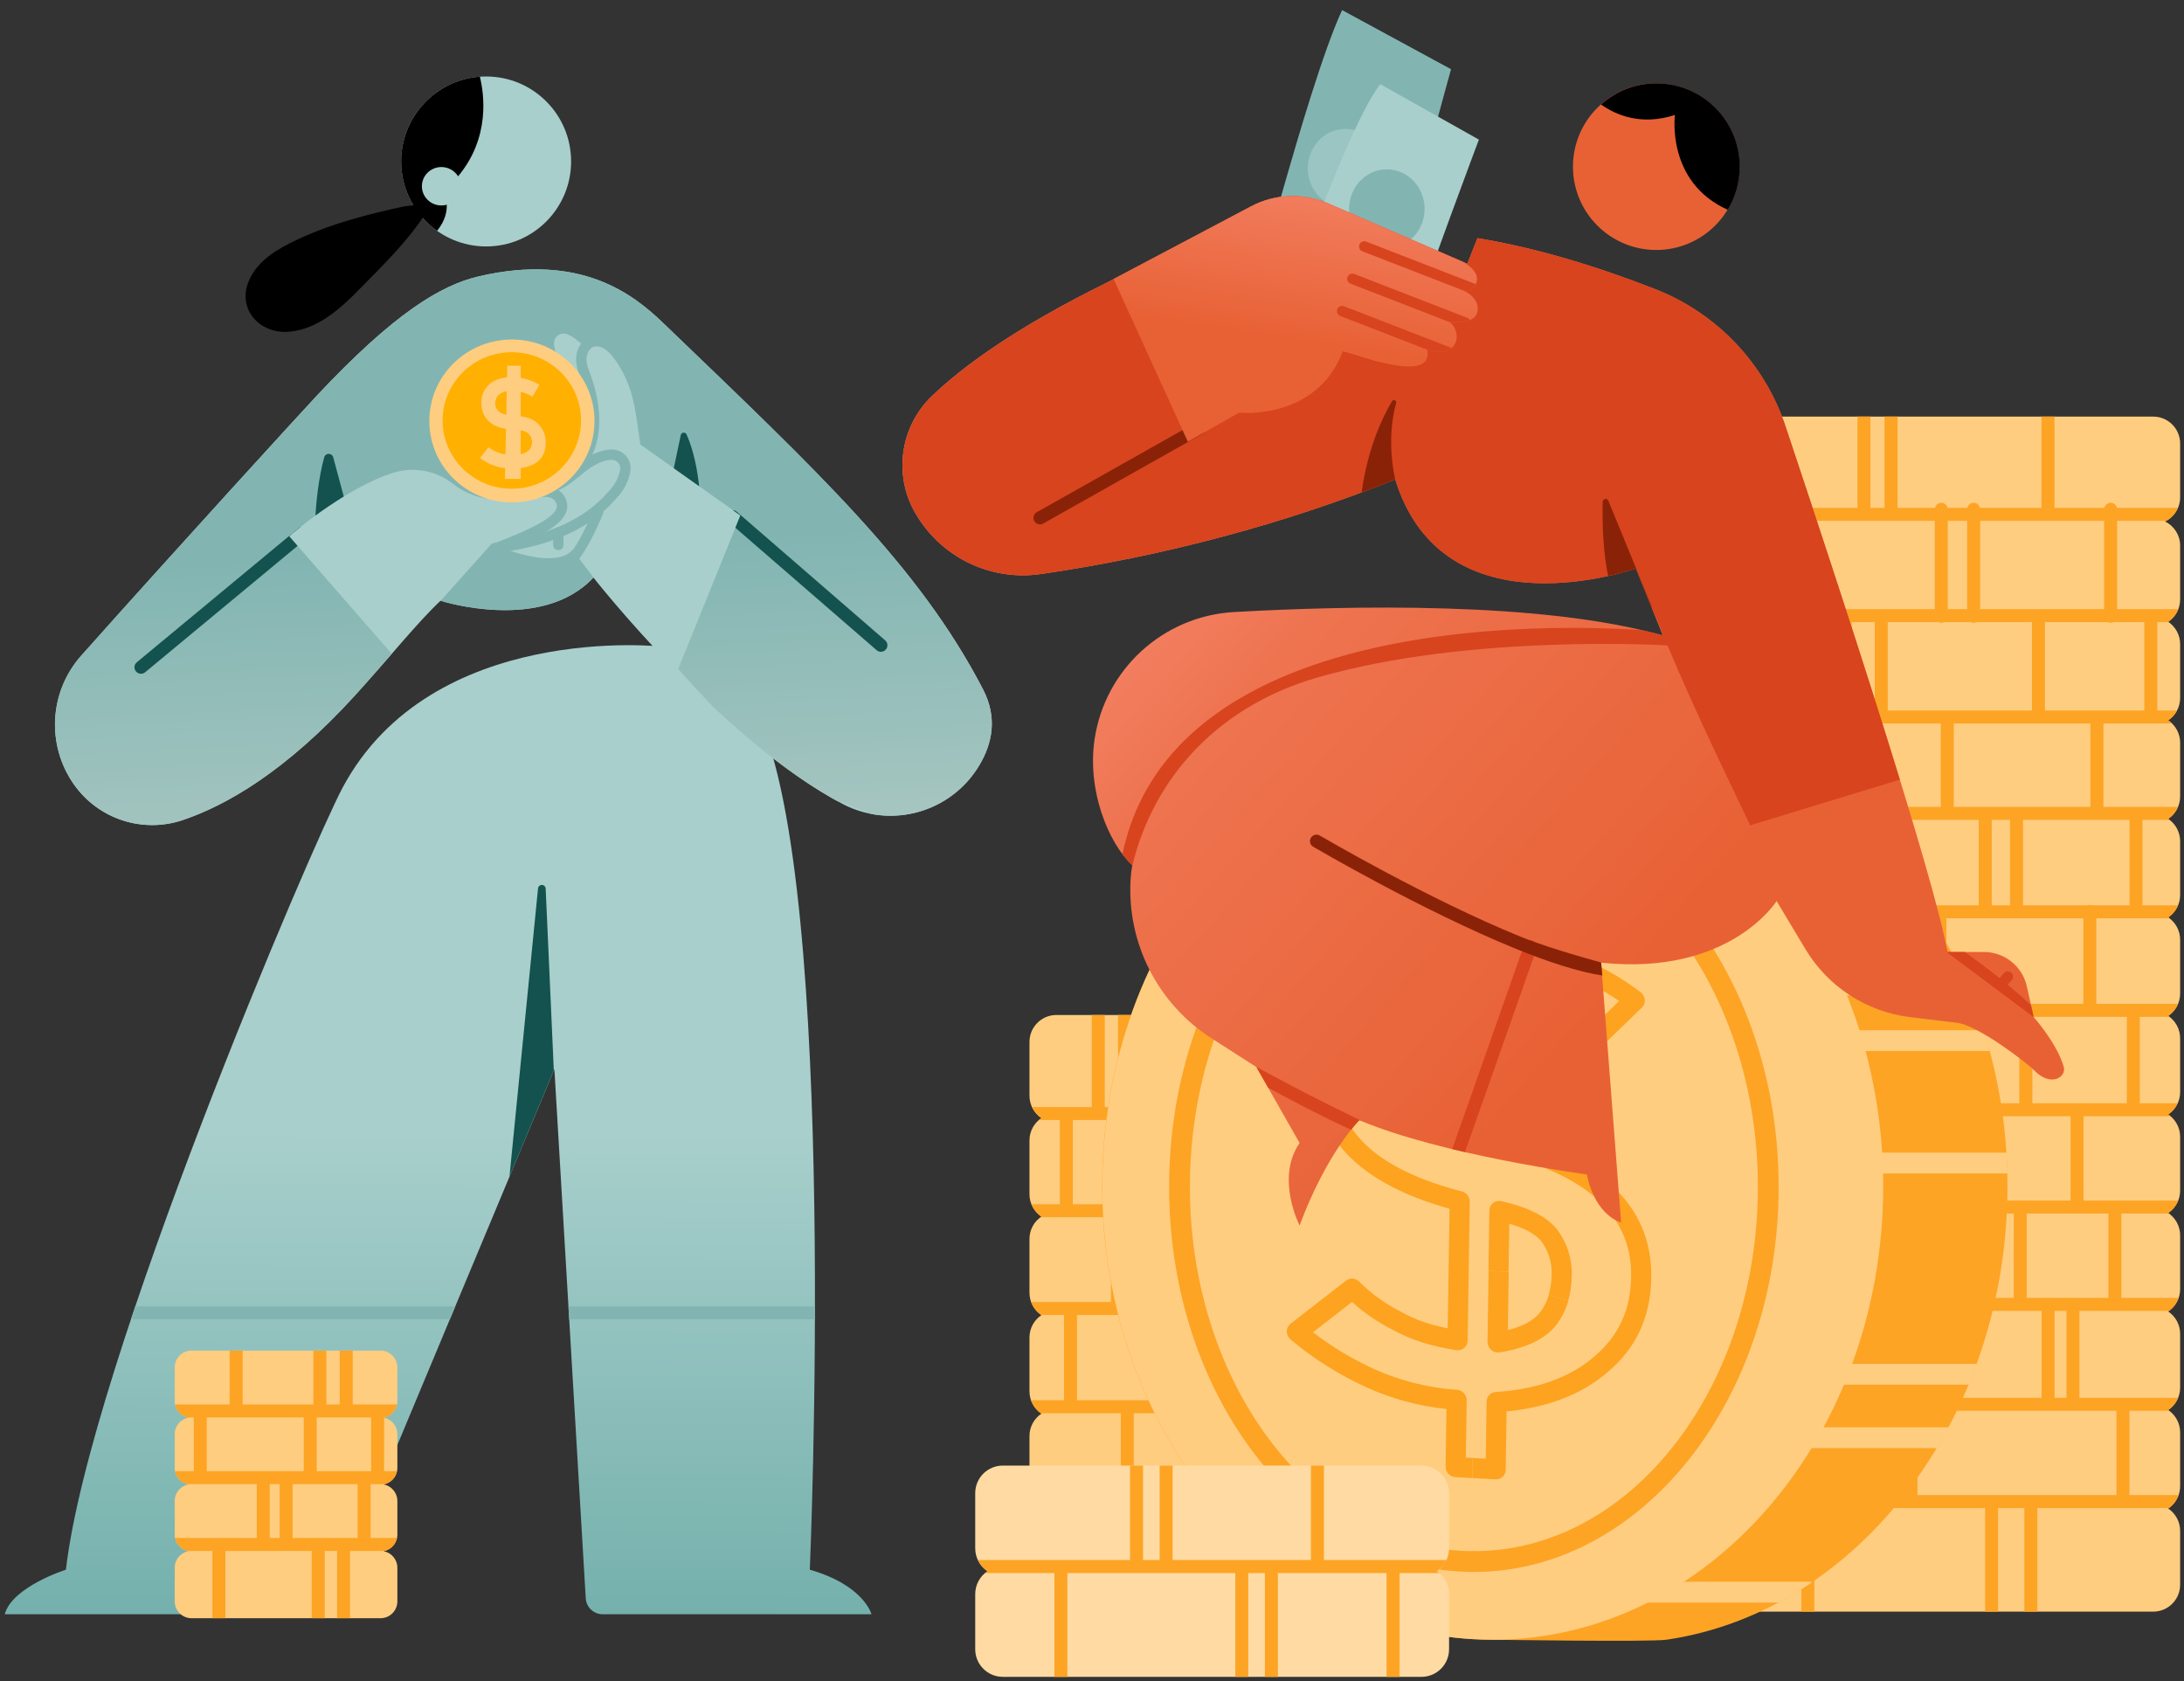 <svg width="417" height="321" viewBox="0 0 417 321" fill="none" xmlns="http://www.w3.org/2000/svg">
<rect x="0" y="0" width="417" height="321" fill="#333333" stroke="none"/>
<path fill-rule="evenodd" clip-rule="evenodd" d="M126.573 123.452C126.573 123.452 82.489 118.501 65.419 150.361C59.674 161.082 17.097 260.495 12.584 299.674C12.584 299.674 2.33 302.916 0.906 308.179H61.306C61.946 308.179 62.523 307.795 62.77 307.204C67.177 296.66 105.852 204.126 105.852 204.126C105.852 204.126 110.825 288.005 111.84 305.143C111.942 306.849 113.355 308.179 115.063 308.179C126.513 308.179 166.395 308.179 166.395 308.179C166.395 308.179 164.979 302.651 154.622 299.674C154.622 299.674 160.223 169.192 144.674 136.523L126.573 123.452Z" fill="url(#paint0_linear_69_7313)"/>
<path fill-rule="evenodd" clip-rule="evenodd" d="M97.277 224.61L102.729 169.604C102.767 169.222 103.092 168.934 103.477 168.944C103.859 168.954 104.169 169.259 104.187 169.644L105.741 204.362L97.277 224.61Z" fill="#13524E"/>
<path fill-rule="evenodd" clip-rule="evenodd" d="M155.602 249.401C155.602 250.235 155.6 251.062 155.597 251.883H108.682L108.536 249.401H155.602ZM25.829 249.401H86.93L85.892 251.883H24.996L25.009 251.844C25.273 251.054 25.538 250.267 25.804 249.478L25.829 249.401Z" fill="#82B5B2"/>
<path d="M92.821 47.049C101.781 47.049 109.045 39.785 109.045 30.825C109.045 21.865 101.781 14.602 92.821 14.602C83.861 14.602 76.598 21.865 76.598 30.825C76.598 39.785 83.861 47.049 92.821 47.049Z" fill="#A8CFCC"/>
<path fill-rule="evenodd" clip-rule="evenodd" d="M91.623 14.643C92.442 17.95 93.626 26.289 87.463 33.657C86.809 32.599 85.627 31.891 84.278 31.891C82.222 31.891 80.553 33.534 80.553 35.557C80.553 37.581 82.222 39.224 84.278 39.224C84.633 39.224 84.977 39.175 85.303 39.083C85.35 40.361 85.019 42.147 83.452 44.066C79.306 41.127 76.598 36.289 76.598 30.823C76.598 22.272 83.228 15.257 91.623 14.643Z" fill="black"/>
<path fill-rule="evenodd" clip-rule="evenodd" d="M79.48 39.037C79.018 39.307 77.857 39.267 77.328 39.373C75.596 39.72 73.873 40.123 72.157 40.547C66.851 41.858 61.621 43.436 56.671 45.779C53.07 47.485 49.3 49.643 47.596 53.422C45.119 58.914 49.521 63.844 55.244 63.328C60.763 62.831 65.094 58.832 68.771 55.072C73.074 50.672 77.987 45.93 81.285 40.68" fill="black"/>
<path fill-rule="evenodd" clip-rule="evenodd" d="M60.522 75.502C57.776 78.428 33.62 104.837 15.47 125.212C9.38 132.103 8.829 142.277 14.137 149.787C14.136 149.79 14.137 149.79 14.137 149.79C18.799 156.386 27.239 159.139 34.895 156.562C43.19 153.767 54.519 147.312 67.703 132.85C74.4 125.504 79.725 118.796 84.118 114.689C84.118 114.689 103.392 120.89 113.305 110.262C113.305 110.262 137.506 141.185 160.928 153.511C170.19 158.327 181.603 155.095 186.963 146.135C189.458 141.999 190.506 137.019 187.698 131.612C175.404 107.928 156.099 90.007 126.592 61.637C120.865 56.129 110.85 48.261 91.453 52.751C84.144 54.442 75.236 59.825 60.522 75.502Z" fill="#A8CFCC"/>
<path fill-rule="evenodd" clip-rule="evenodd" d="M103.001 94.969C103.001 94.969 103.636 94.805 104.386 94.873C105.022 94.93 105.774 95.154 106.161 95.954C106.68 97.03 105.896 97.918 104.699 98.826C102.273 100.666 98.001 102.276 94.217 103.817C93.708 104.023 93.465 104.603 93.671 105.111C93.877 105.618 94.458 105.863 94.964 105.656C98.919 104.047 103.366 102.331 105.901 100.408C108.016 98.803 108.867 96.994 107.949 95.091C107.199 93.538 105.799 93.006 104.565 92.894C103.445 92.793 102.494 93.049 102.494 93.049C101.963 93.189 101.648 93.732 101.787 94.262C101.928 94.792 102.472 95.109 103.001 94.969Z" fill="#82B5B2"/>
<path fill-rule="evenodd" clip-rule="evenodd" d="M110.687 90.914C110.687 90.914 111.868 89.769 113.477 88.854C114.483 88.283 115.659 87.787 116.814 87.793C117.285 87.794 117.73 87.999 118.035 88.354C118.341 88.71 118.475 89.18 118.403 89.643C118.209 90.758 117.678 92.272 116.307 93.716C114.423 95.704 109.654 101.704 94.465 103.627C93.921 103.696 93.536 104.194 93.606 104.737C93.675 105.281 94.172 105.667 94.716 105.598C110.746 103.567 115.759 97.181 117.75 95.083C119.463 93.278 120.116 91.383 120.364 89.965C120.525 88.909 120.225 87.857 119.545 87.062C118.862 86.267 117.869 85.809 116.821 85.807C115.332 85.8 113.795 86.39 112.496 87.127C110.652 88.175 109.301 89.49 109.301 89.49C108.909 89.872 108.899 90.502 109.281 90.895C109.664 91.287 110.292 91.296 110.687 90.914Z" fill="#82B5B2"/>
<path fill-rule="evenodd" clip-rule="evenodd" d="M113.262 97.42C113.262 97.42 110.717 103.915 108.205 106.425C107.817 106.813 107.817 107.442 108.205 107.83C108.592 108.218 109.222 108.218 109.61 107.83C112.316 105.125 115.109 98.152 115.109 98.152C115.31 97.642 115.062 97.065 114.55 96.863C114.041 96.661 113.463 96.911 113.262 97.42Z" fill="#82B5B2"/>
<path fill-rule="evenodd" clip-rule="evenodd" d="M105.609 101.704V104.041C105.609 104.589 106.054 105.034 106.602 105.034C107.149 105.034 107.596 104.589 107.596 104.041V101.704C107.596 101.156 107.149 100.711 106.602 100.711C106.054 100.711 105.609 101.156 105.609 101.704Z" fill="#82B5B2"/>
<path fill-rule="evenodd" clip-rule="evenodd" d="M112.714 64.179C112.714 64.179 111.125 64.837 110.378 66.648C109.919 67.76 109.75 69.34 110.619 71.51C111.622 74.011 114.201 81.414 110.696 87.112C110.408 87.578 110.554 88.19 111.019 88.478C111.488 88.765 112.099 88.619 112.387 88.153C116.294 81.805 113.578 73.558 112.461 70.771C111.86 69.267 111.895 68.177 112.213 67.407C112.632 66.395 113.494 66.005 113.494 66.005C113.998 65.79 114.234 65.206 114.018 64.702C113.802 64.198 113.218 63.964 112.714 64.179Z" fill="#82B5B2"/>
<path fill-rule="evenodd" clip-rule="evenodd" d="M74.799 124.824C72.617 127.334 70.26 130.045 67.703 132.85C54.519 147.312 43.19 153.767 34.895 156.562C27.239 159.139 18.799 156.386 14.137 149.79C14.137 149.79 14.136 149.79 14.137 149.787C8.829 142.277 9.38 132.103 15.47 125.212C33.62 104.837 57.776 78.428 60.522 75.502C75.236 59.825 84.144 54.442 91.453 52.751C110.85 48.261 120.865 56.129 126.592 61.637C156.099 90.007 175.404 107.928 187.698 131.612C190.506 137.019 189.458 141.999 186.963 146.135C182.634 153.372 174.354 156.873 166.449 155.413L159.733 152.868C151.645 148.399 143.512 141.818 136.359 135.154C132.288 130.924 129.497 127.701 129.497 127.701L141.362 98.402L122.253 84.852C121.448 79.309 121.13 75.766 119.415 72.093C118.948 71.088 118.375 70.073 117.657 69.005C114.323 64.033 112.223 66.993 112.223 66.993C110.673 65.08 109.236 64.199 108.278 63.795C107.771 63.593 107.203 63.629 106.726 63.892C106.252 64.154 105.919 64.617 105.82 65.151C105.589 66.465 106.393 67.947 106.828 68.627C106.962 68.834 107.116 69.026 107.287 69.203C116.704 78.938 111.498 89.866 111.498 89.866C106.845 95.593 98.538 95.457 98.538 95.457C92.463 95.945 88.642 94.073 86.475 92.365C83.253 89.833 78.992 89.047 75.079 90.264C65.528 93.308 55.222 102.375 55.222 102.375L74.799 124.824Z" fill="url(#paint1_linear_69_7313)"/>
<path fill-rule="evenodd" clip-rule="evenodd" d="M84.133 114.697L93.868 103.809C93.868 103.809 105.599 109.165 109.315 104.975L114.03 111.185C113.546 110.587 113.292 110.261 113.292 110.261C103.598 120.656 84.945 114.952 84.133 114.697Z" fill="#82B5B2"/>
<path fill-rule="evenodd" clip-rule="evenodd" d="M57.402 100.573C56.028 101.664 55.218 102.376 55.218 102.376L56.82 104.213L27.709 128.345C27.182 128.782 26.399 128.708 25.961 128.182C25.524 127.653 25.597 126.871 26.125 126.434L57.097 100.759C57.191 100.681 57.295 100.618 57.402 100.573ZM139.928 97.389C140.188 97.405 140.449 97.504 140.663 97.689L169.012 122.256C169.529 122.705 169.586 123.489 169.136 124.007C168.687 124.525 167.902 124.581 167.386 124.132L140.407 100.753L141.358 98.403L139.928 97.389ZM60.226 98.422C60.372 96.031 60.787 91.354 61.911 87.262C62.033 86.885 62.388 86.632 62.784 86.642C63.18 86.652 63.523 86.921 63.626 87.304C64.236 89.568 65.072 92.685 65.636 94.786C63.638 96.007 61.792 97.277 60.226 98.422ZM128.651 89.394L129.982 83.059C130.032 82.822 130.223 82.64 130.461 82.601C130.7 82.562 130.938 82.673 131.06 82.882C131.812 84.543 132.944 87.744 133.493 92.827L128.651 89.394Z" fill="#13524E"/>
<path d="M97.741 95.922C106.45 95.922 113.51 88.959 113.51 80.369C113.51 71.78 106.45 64.817 97.741 64.817C89.032 64.817 81.973 71.78 81.973 80.369C81.973 88.959 89.032 95.922 97.741 95.922Z" fill="#FFCD80"/>
<path d="M97.722 93.304C105.019 93.304 110.935 87.47 110.935 80.272C110.935 73.075 105.019 67.24 97.722 67.24C90.424 67.24 84.508 73.075 84.508 80.272C84.508 87.47 90.424 93.304 97.722 93.304Z" fill="#FFB000"/>
<path d="M93.254 85.394C94.717 86.459 96.386 86.932 98.289 86.86C100.554 86.722 101.623 85.869 101.57 84.297C101.487 83.018 100.681 82.284 99.152 82.094C98.439 82.033 97.677 81.975 96.841 81.896C95.338 81.729 94.157 81.232 93.322 80.426C92.461 79.598 92.002 78.555 91.921 77.3C91.823 75.803 92.232 74.572 93.196 73.603C94.112 72.637 95.471 72.108 97.249 71.994C99.421 71.933 101.337 72.442 102.995 73.497L101.672 75.719C100.326 74.939 98.858 74.553 97.296 74.607C96.492 74.648 95.822 74.876 95.313 75.313C94.779 75.751 94.527 76.394 94.556 77.216C94.589 77.723 94.812 78.147 95.229 78.538C95.645 78.929 96.296 79.162 97.16 79.288C97.628 79.337 98.293 79.401 99.128 79.456C100.775 79.591 102.007 80.11 102.848 81.012C103.663 81.891 104.122 82.933 104.202 84.165C104.342 87.451 102.403 89.22 98.434 89.468C95.874 89.597 93.605 88.913 91.65 87.437L93.254 85.394Z" fill="#FFCD80"/>
<path fill-rule="evenodd" clip-rule="evenodd" d="M96.864 69.819L96.41 91.43L99.421 91.43L99.42 69.819L96.864 69.819Z" fill="#FFCD80"/>
<path fill-rule="evenodd" clip-rule="evenodd" d="M35.996 270.644C34.497 270.373 33.359 269.06 33.359 267.483V261.058C33.359 259.286 34.799 257.846 36.572 257.846H72.656C74.429 257.846 75.869 259.286 75.869 261.058V267.483C75.869 269.06 74.731 270.373 73.231 270.644C74.731 270.917 75.869 272.23 75.869 273.807V280.232C75.869 281.808 74.731 283.119 73.231 283.392C74.731 283.663 75.869 284.976 75.869 286.553V292.978C75.869 294.554 74.731 295.868 73.231 296.138C74.731 296.411 75.869 297.722 75.869 299.299V305.724C75.869 307.497 74.429 308.937 72.656 308.937H36.572C34.799 308.937 33.359 307.497 33.359 305.724V299.299C33.359 297.722 34.497 296.411 35.996 296.138C34.497 295.868 33.359 294.554 33.359 292.978V286.553C33.359 284.976 34.497 283.663 35.996 283.392C34.497 283.119 33.359 281.808 33.359 280.232V273.807C33.359 272.23 34.497 270.917 35.996 270.644Z" fill="#FFCD80"/>
<path fill-rule="evenodd" clip-rule="evenodd" d="M67.35 257.846V268.126H75.683C75.724 268.126 75.763 268.129 75.802 268.131C75.552 269.353 74.609 270.321 73.404 270.609H73.34V270.624C73.304 270.631 73.267 270.639 73.231 270.644C73.267 270.651 73.304 270.659 73.34 270.666V280.87H75.683C75.724 280.87 75.763 280.872 75.803 280.875C75.554 282.094 74.615 283.062 73.414 283.353H70.759V293.616H75.683C75.724 293.616 75.764 293.616 75.803 293.621C75.556 294.835 74.621 295.803 73.424 296.099H66.839V308.937H64.356V296.099H62.007V308.937H59.524V296.099H43.036V308.937H40.553V296.099H35.803C34.603 295.803 33.667 294.832 33.422 293.616H49.022V283.353H35.813C34.609 283.062 33.669 282.091 33.422 280.87H36.999V270.609H35.823C34.615 270.321 33.671 269.348 33.423 268.126H43.85V257.846H46.332V268.126H59.825V257.846H62.308V268.126H64.867V257.846H67.35ZM51.504 283.353V293.616H53.381V283.353H51.504ZM55.864 283.353V293.616H68.276V283.353H55.864ZM39.481 270.609V280.87H57.991V270.609H39.481ZM60.474 270.609V280.87H70.857V270.609H60.474Z" fill="#FDA425"/>
<path fill-rule="evenodd" clip-rule="evenodd" d="M330.836 99.558C329.138 98.72 327.969 96.969 327.969 94.948V84.673C327.969 81.837 330.27 79.535 333.105 79.535H411.126C413.961 79.535 416.262 81.837 416.262 84.673V94.948C416.262 96.969 415.093 98.72 413.392 99.558C415.093 100.397 416.262 102.147 416.262 104.168V114.443C416.262 116.221 415.359 117.788 413.986 118.711C415.359 119.634 416.262 121.201 416.262 122.978V133.254C416.262 135.031 415.359 136.598 413.986 137.521C415.359 138.442 416.262 140.012 416.262 141.787V152.062C416.262 153.84 415.359 155.407 413.986 156.33C415.359 157.254 416.262 158.82 416.262 160.598V170.874C416.262 172.649 415.359 174.218 413.986 175.141C415.359 176.062 416.262 177.631 416.262 179.407V189.682C416.262 191.46 415.359 193.026 413.986 193.95C415.359 194.874 416.262 196.44 416.262 198.218V208.494C416.262 210.269 415.359 211.838 413.986 212.759C415.359 213.682 416.262 215.249 416.262 217.026V227.302C416.262 229.08 415.359 230.646 413.986 231.57C415.359 232.494 416.262 234.06 416.262 235.838V246.113C416.262 247.889 415.359 249.458 413.986 250.379C415.359 251.302 416.262 252.869 416.262 254.646V264.922C416.262 266.7 415.359 268.266 413.986 269.19C415.359 270.111 416.262 271.68 416.262 273.458V283.731C416.262 285.508 415.359 287.078 413.986 287.999C415.359 288.922 416.262 290.489 416.262 292.266V302.542C416.262 305.377 413.961 307.679 411.126 307.679H333.105C330.27 307.679 327.969 305.377 327.969 302.542V292.266C327.969 290.489 328.872 288.922 330.245 287.999C328.872 287.078 327.969 285.508 327.969 283.731V273.458C327.969 271.68 328.872 270.111 330.245 269.19C328.872 268.266 327.969 266.7 327.969 264.922V254.646C327.969 252.869 328.872 251.302 330.245 250.379C328.872 249.458 327.969 247.889 327.969 246.113V235.838C327.969 234.06 328.872 232.494 330.245 231.57C328.872 230.646 327.969 229.08 327.969 227.302V217.026C327.969 215.249 328.872 213.682 330.245 212.759C328.872 211.838 327.969 210.269 327.969 208.494V198.218C327.969 196.44 328.872 194.874 330.245 193.95C328.872 193.026 327.969 191.46 327.969 189.682V179.407C327.969 177.631 328.872 176.062 330.245 175.141C328.872 174.218 327.969 172.649 327.969 170.874V160.598C327.969 158.82 328.872 157.254 330.245 156.33C328.872 155.407 327.969 153.84 327.969 152.062V141.787C327.969 140.012 328.872 138.442 330.245 137.521C328.872 136.598 327.969 135.031 327.969 133.254V122.978C327.969 121.201 328.872 119.634 330.245 118.711C328.872 117.788 327.969 116.221 327.969 114.443V104.168C327.969 102.147 329.138 100.397 330.836 99.558Z" fill="#FFCD80"/>
<path fill-rule="evenodd" clip-rule="evenodd" d="M392.273 79.535V96.951H401.781C401.908 96.401 402.402 95.99 402.99 95.99C403.579 95.99 404.073 96.401 404.199 96.951H415.853C415.406 98.005 414.619 98.879 413.629 99.434H404.232V116.294H415.915C415.533 117.284 414.852 118.127 413.984 118.711C414.016 118.732 414.046 118.754 414.078 118.777H411.901V135.518C411.901 135.558 411.898 135.597 411.896 135.637H415.674C415.275 136.397 414.691 137.045 413.984 137.521C414.247 137.698 414.492 137.899 414.718 138.12H401.617V154.044H415.863C415.473 154.977 414.813 155.772 413.984 156.33C414.075 156.392 414.167 156.459 414.254 156.526H409.075V172.835H415.87C415.481 173.778 414.818 174.578 413.984 175.141C414.068 175.196 414.15 175.256 414.232 175.318H400.262V191.651H415.87C415.478 192.59 414.818 193.389 413.984 193.95C414.07 194.01 414.155 194.069 414.237 194.134H408.561V210.619H415.798C415.404 211.49 414.771 212.23 413.984 212.759C414.14 212.866 414.291 212.98 414.435 213.101H397.824V229.206H415.895C415.508 230.172 414.838 230.996 413.984 231.57C414.041 231.607 414.095 231.647 414.15 231.689H405.043V247.779H415.982C415.637 248.785 414.991 249.649 414.15 250.262H397.037V266.856H415.883C415.495 267.81 414.828 268.621 413.984 269.19C414.053 269.237 414.123 269.287 414.192 269.339H406.583V285.424H415.975C415.622 286.432 414.967 287.296 414.115 287.907H389.003V307.679H386.52V287.907H381.505V307.679H379.023V287.907H346.413V307.679H343.93V287.907H330.112C329.26 287.296 328.605 286.432 328.252 285.424H332.664V269.339H330.035C330.102 269.287 330.171 269.237 330.243 269.19C329.399 268.621 328.731 267.81 328.342 266.856H344.29V250.262H330.077C329.235 249.649 328.587 248.785 328.242 247.779H334.449V231.689H330.074C330.129 231.647 330.186 231.607 330.243 231.57C329.389 230.996 328.716 230.172 328.332 229.206H341.815V213.101H329.789C329.935 212.98 330.084 212.866 330.243 212.759C329.456 212.23 328.823 211.49 328.426 210.619H333.823V194.134H329.988C330.072 194.069 330.156 194.01 330.243 193.95C329.409 193.389 328.746 192.59 328.356 191.651H342.709V175.318H329.995C330.077 175.256 330.159 175.196 330.243 175.141C329.407 174.578 328.744 173.778 328.354 172.835H332.093V156.526H329.97C330.06 156.459 330.151 156.392 330.243 156.33C329.412 155.772 328.754 154.977 328.361 154.044H336.472V138.12H329.508C329.734 137.899 329.98 137.698 330.243 137.521C329.536 137.045 328.952 136.397 328.553 135.637H351.078V118.777H338.364C338.203 118.853 338.024 118.896 337.835 118.896C337.644 118.896 337.465 118.853 337.304 118.777H330.146C330.179 118.754 330.211 118.732 330.243 118.711C329.374 118.127 328.694 117.284 328.309 116.294H336.594V99.434H330.598C329.608 98.879 328.818 98.005 328.371 96.951H336.624C336.753 96.401 337.244 95.99 337.835 95.99C338.424 95.99 338.918 96.401 339.044 96.951H354.645V79.535H357.128V96.951H359.822V79.535H362.304V96.951H369.44C369.566 96.401 370.06 95.99 370.651 95.99C371.239 95.99 371.734 96.401 371.86 96.951H375.624C375.753 96.401 376.245 95.99 376.835 95.99C377.424 95.99 377.918 96.401 378.044 96.951H389.79V79.535H392.273ZM335.146 269.339V285.424H357.351V269.339H335.146ZM359.834 269.339V285.424H363.628V269.339H359.834ZM366.11 269.339V285.424H404.1V269.339H366.11ZM346.773 250.262V266.856H369.834V250.262H346.773ZM389.817 250.262H372.317V266.856H389.81V250.394L389.817 250.262ZM392.292 266.856H394.554V250.262H392.285C392.29 250.304 392.292 250.349 392.292 250.394V266.856ZM386.972 231.689V247.779H402.561V231.689H386.972ZM359.904 247.779H384.489V231.689H359.881C359.896 231.764 359.904 231.841 359.904 231.918V247.779ZM357.441 231.689H336.932V247.779H357.421V231.918C357.421 231.843 357.426 231.766 357.441 231.692V231.689ZM377.719 213.101V229.206H395.341V213.101H377.719ZM372.111 213.101V229.206H375.237V213.101H372.111ZM344.298 213.101V229.206H369.628V213.101H344.298ZM355.169 194.134V210.619H385.557V194.134H355.169ZM336.306 194.134V210.619H352.687V194.134H336.306ZM388.04 194.134V210.619H406.079V194.134H388.04ZM366.691 175.318V191.651H369.154V175.318H366.691ZM354.144 191.651H364.209V175.318H345.191V191.651H353.712C353.781 191.639 353.853 191.631 353.928 191.631C354.002 191.631 354.074 191.639 354.144 191.651ZM371.637 175.318V191.651H397.779V175.318H371.637ZM399.39 172.835H406.593V156.526H386.27V172.835H398.651C398.767 172.798 398.891 172.778 399.021 172.778C399.15 172.778 399.274 172.798 399.39 172.835ZM380.289 156.526V172.835H383.787V156.526H380.289ZM334.575 156.526V172.835H358.901V156.526H334.575ZM361.383 156.526V172.835H377.806V156.526H361.383ZM338.955 138.12V154.044H341.986V138.12H338.955ZM373.044 138.12V154.044H399.135V138.12H373.044ZM344.469 138.12V154.044H370.562V138.12H344.469ZM357.955 118.777H353.56V135.637H357.962C357.957 135.597 357.955 135.558 357.955 135.518V118.777ZM387.97 118.777H377.364C377.205 118.853 377.024 118.896 376.835 118.896C376.644 118.896 376.466 118.853 376.304 118.777H371.18C371.019 118.853 370.84 118.896 370.651 118.896C370.46 118.896 370.281 118.853 370.12 118.777H360.437V135.518C360.437 135.558 360.437 135.597 360.432 135.637H387.975C387.97 135.597 387.97 135.558 387.97 135.518V118.777ZM409.418 118.777H403.522C403.36 118.853 403.181 118.896 402.99 118.896C402.802 118.896 402.62 118.853 402.462 118.777H390.453V135.518C390.453 135.558 390.45 135.597 390.445 135.637H409.423C409.42 135.597 409.418 135.558 409.418 135.518V118.777ZM339.077 99.434V116.294H369.41V99.434H339.077ZM371.892 99.434V116.294H375.594V99.434H371.892ZM378.077 99.434V116.294H401.749V99.434H378.077Z" fill="#FDA425"/>
<path fill-rule="evenodd" clip-rule="evenodd" d="M198.839 213.453C197.466 212.532 196.562 210.963 196.562 209.188V198.912C196.562 196.077 198.864 193.773 201.699 193.773H279.717C282.555 193.773 284.856 196.077 284.856 198.912V209.188C284.856 210.963 283.952 212.532 282.579 213.453C283.952 214.377 284.856 215.943 284.856 217.721V227.997C284.856 229.774 283.952 231.341 282.579 232.264C283.952 233.186 284.856 234.755 284.856 236.532V246.806C284.856 248.583 283.952 250.152 282.579 251.073C283.952 251.997 284.856 253.563 284.856 255.341V265.617C284.856 267.394 283.952 268.961 282.579 269.884C283.952 270.805 284.856 272.375 284.856 274.15V284.425C284.856 286.203 283.952 287.77 282.579 288.693C283.952 289.617 284.856 291.183 284.856 292.961V303.237C284.856 306.072 282.555 308.373 279.717 308.373H201.699C198.864 308.373 196.562 306.072 196.562 303.237V292.961C196.562 291.183 197.466 289.617 198.839 288.693C197.466 287.77 196.562 286.203 196.562 284.425V274.15C196.562 272.375 197.466 270.805 198.839 269.884C197.466 268.961 196.562 267.394 196.562 265.617V255.341C196.562 253.563 197.466 251.997 198.839 251.073C197.466 250.152 196.562 248.583 196.562 246.806V236.532C196.562 234.755 197.466 233.186 198.839 232.264C197.466 231.341 196.562 229.774 196.562 227.997V217.721C196.562 215.943 197.466 214.377 198.839 213.453Z" fill="#FFCD80"/>
<path fill-rule="evenodd" clip-rule="evenodd" d="M266.524 211.343H284.384C283.987 212.202 283.359 212.932 282.582 213.453C282.751 213.568 282.912 213.692 283.069 213.826H275.702V229.901V229.904H284.491C284.106 230.869 283.433 231.691 282.582 232.264C282.639 232.304 282.699 232.344 282.756 232.386H268.053V248.355C268.053 248.427 268.048 248.496 268.036 248.563H284.548C284.178 249.579 283.498 250.445 282.622 251.046H278.091V267.121C278.091 267.191 278.083 267.26 278.073 267.327H284.566C284.208 268.338 283.545 269.202 282.686 269.81H269.158V286.168H284.553C284.188 287.184 283.513 288.048 282.642 288.651H277.483V308.373H275V288.651H258.984C258.984 288.673 258.987 288.693 258.987 288.713V308.373H256.504V288.713C256.504 288.693 256.504 288.673 256.504 288.651H244.259C244.101 288.725 243.927 288.765 243.743 288.765C243.557 288.765 243.383 288.725 243.224 288.651H227.318V308.373H224.835V288.651H220.495V308.373H218.013V288.651H198.78C197.908 288.048 197.233 287.184 196.868 286.168H213.998V269.81H198.735C197.878 269.202 197.213 268.338 196.855 267.327H203.161V251.046H198.802C197.923 250.445 197.243 249.579 196.873 248.563H212.114V232.386H198.665C198.725 232.344 198.782 232.304 198.842 232.264C197.988 231.691 197.317 230.869 196.93 229.904H202.36V213.826H198.355C198.509 213.692 198.67 213.568 198.842 213.453C198.062 212.932 197.436 212.202 197.037 211.343H208.45V193.773H210.932V211.343H213.474V193.773H215.957V211.343H238.758V193.773H241.241V211.343H264.041V193.773H266.524V211.343ZM216.481 269.81V286.168H242.502V269.81H216.481ZM244.984 269.81V286.168H261.76V269.81H244.984ZM264.242 269.81V286.168H266.675V269.81H264.242ZM205.644 251.046V267.327H225.729V251.046H205.644ZM252.567 251.046H228.212V267.327H252.634C252.591 267.201 252.567 267.064 252.567 266.923V251.046ZM275.608 251.046H255.049V266.923C255.049 267.064 255.027 267.201 254.982 267.327H275.623C275.613 267.26 275.608 267.191 275.608 267.121V251.046ZM214.597 232.386V248.563H233.673V232.386H214.597ZM236.156 232.386V248.563H239.091V232.386H236.156ZM265.571 232.386H241.573V248.563H253.425C253.545 248.524 253.674 248.504 253.808 248.504C253.942 248.504 254.071 248.524 254.193 248.563H265.591C265.578 248.496 265.571 248.427 265.571 248.355V232.386ZM204.842 213.826V229.904H226.705V213.826H204.842ZM229.187 213.826V229.904H248.954V213.826H229.187ZM251.437 213.826V229.904H254.759V213.826H251.437ZM273.22 213.826H257.241V229.904H273.22V229.901V213.826Z" fill="#FDA425"/>
<path fill-rule="evenodd" clip-rule="evenodd" d="M284.828 139.913H308.744C349.889 139.913 383.296 178.703 383.296 226.479C383.296 270.561 354.901 307.674 318.185 313.044C315.107 313.496 284.989 313.044 284.989 313.044C243.844 313.044 210.438 274.255 210.438 226.479C210.438 178.765 243.757 140.013 284.828 139.913Z" fill="#FDA425"/>
<path d="M285.019 313.045C326.192 313.045 359.57 274.288 359.57 226.479C359.57 178.67 326.192 139.913 285.019 139.913C243.846 139.913 210.469 178.67 210.469 226.479C210.469 274.288 243.846 313.045 285.019 313.045Z" fill="#FFCD80"/>
<path fill-rule="evenodd" clip-rule="evenodd" d="M285.269 175.036L282.695 174.893L282.754 171.052L287.245 171.302C288.308 171.361 289.153 172.269 289.137 173.33L289.037 179.826C292.965 180.221 296.727 181.063 300.317 182.347C304.905 183.986 309.219 186.35 313.255 189.433C313.712 189.779 313.997 190.304 314.045 190.865C314.088 191.426 313.889 191.97 313.493 192.354L304.701 200.876C304.038 201.517 302.993 201.566 302.226 200.989C298.245 198.003 293.77 196.07 288.8 195.186L288.467 216.833C306.95 221.796 315.723 231.177 315.267 244.458C315.048 251.675 312.268 257.509 306.959 261.941C302.107 266.147 295.681 268.673 287.657 269.454L287.485 280.616C287.468 281.675 286.597 282.485 285.533 282.426L281.125 282.18L281.184 278.343L283.676 278.482L283.844 267.562C283.859 266.59 284.596 265.813 285.564 265.752C293.456 265.239 299.738 263.013 304.408 258.969C308.909 255.211 311.243 250.28 311.429 244.179C311.84 232.23 303.233 224.407 286.132 220.165C285.231 219.938 284.59 219.11 284.604 218.191L284.994 192.863C285.003 192.333 285.231 191.841 285.622 191.497C286.013 191.158 286.535 190.998 287.064 191.064C293.003 191.768 298.347 193.742 303.09 196.975L309.146 191.106C305.991 188.934 302.664 187.217 299.155 185.966C295.325 184.595 291.29 183.779 287.041 183.506C285.988 183.439 285.154 182.534 285.17 181.479L285.269 175.036ZM287.896 253.922C290.699 253.232 292.757 252.155 294.01 250.603C294.792 249.599 295.37 248.452 295.745 247.167L299.434 248.395C298.918 250.132 298.128 251.682 297.053 253.068C294.997 255.611 291.447 257.385 286.308 258.187C285.741 258.275 285.152 258.102 284.705 257.712C284.264 257.322 284.011 256.757 284.019 256.179L284.228 242.604L288.067 242.817L287.896 253.922ZM267.727 198.44C268.427 196.742 269.328 195.347 270.409 194.244C270.435 194.217 270.467 194.19 270.493 194.163C272.928 191.978 275.8 190.799 279.099 190.625C279.64 190.598 280.182 190.804 280.582 191.188C280.982 191.576 281.206 192.11 281.197 192.652L281.026 203.768L277.188 203.555L277.323 194.789C275.784 195.188 274.4 195.937 273.164 197.034C272.396 197.83 271.773 198.842 271.271 200.059C271.26 200.091 271.244 200.123 271.228 200.155C270.628 201.411 270.337 202.96 270.309 204.778L266.47 204.564C266.508 202.155 266.94 200.118 267.727 198.44Z" fill="#FDA31F"/>
<path fill-rule="evenodd" clip-rule="evenodd" d="M269.213 212.768C267.356 210.504 266.426 207.775 266.475 204.562L270.314 204.775C270.28 206.979 270.873 208.86 272.15 210.41L272.196 210.466C273.194 211.77 274.818 212.846 277.035 213.774L277.193 203.552L281.031 203.766L280.834 216.582C280.824 217.177 280.538 217.723 280.06 218.062C279.587 218.397 278.968 218.49 278.395 218.306C273.964 216.885 270.933 214.987 269.213 212.768Z" fill="#FDA31F"/>
<path fill-rule="evenodd" clip-rule="evenodd" d="M288.175 233.627L288.034 242.815L284.195 242.602L284.373 231.083C284.381 230.52 284.636 230.001 285.068 229.659C285.506 229.318 286.073 229.189 286.627 229.311C291.973 230.483 295.522 232.41 297.398 234.826L297.438 234.886C299.261 237.419 300.158 240.278 300.109 243.471C300.081 245.256 299.84 246.898 299.4 248.393L295.711 247.165C296.064 245.977 296.249 244.673 296.27 243.257C296.306 240.963 295.679 238.908 294.38 237.086C293.2 235.583 291.114 234.473 288.175 233.627Z" fill="#FDA31F"/>
<path fill-rule="evenodd" clip-rule="evenodd" d="M276.768 230.763C258.999 225.802 250.664 216.681 251.267 203.912C251.54 196.21 254.104 190.319 258.843 186.188C263.18 182.408 269.402 180.097 277.559 179.368L277.662 172.692C277.678 171.631 278.549 170.819 279.608 170.878L282.753 171.053L282.693 174.894L281.471 174.826L281.371 181.269C281.356 182.245 280.614 183.025 279.641 183.082C271.637 183.569 265.548 185.538 261.425 189.133C257.412 192.635 255.339 197.674 255.104 204.228C254.563 215.665 262.746 223.226 279.117 227.456C280.008 227.686 280.644 228.51 280.63 229.421L280.221 255.968C280.213 256.51 279.973 257.01 279.572 257.353C279.166 257.696 278.629 257.843 278.09 257.763C273.293 257.045 269.24 255.743 265.936 253.887C263.027 252.411 260.432 250.636 258.145 248.558L250.696 254.345C254.208 257.063 258.111 259.407 262.39 261.383C267.385 263.632 272.646 264.944 278.179 265.326C279.232 265.401 280.062 266.301 280.046 267.352L279.877 278.272L281.183 278.344L281.124 282.181L277.897 282.002C276.838 281.943 275.993 281.037 276.01 279.979L276.179 268.997C270.86 268.438 265.779 267.063 260.922 264.874C255.494 262.371 250.661 259.317 246.402 255.716C245.955 255.338 245.691 254.777 245.69 254.198C245.683 253.619 245.943 253.079 246.391 252.73L257.004 244.486C257.753 243.899 258.853 243.989 259.551 244.698C261.835 247.006 264.521 248.933 267.593 250.489L267.674 250.53C270.122 251.911 273.037 252.927 276.416 253.596L276.768 230.763Z" fill="#FDA31F"/>
<path fill-rule="evenodd" clip-rule="evenodd" d="M281.413 157.045C311.484 157.045 335.637 188.32 335.637 226.588C335.637 264.855 311.484 296.129 281.413 296.129C280.317 296.129 279.426 297.018 279.426 298.115C279.426 299.211 280.317 300.103 281.413 300.103C313.387 300.103 339.607 267.276 339.607 226.588C339.607 185.899 313.387 153.074 281.413 153.074C280.317 153.074 279.426 153.964 279.426 155.06C279.426 156.156 280.317 157.045 281.413 157.045Z" fill="#FDA425"/>
<path fill-rule="evenodd" clip-rule="evenodd" d="M281.419 296.129C251.346 296.129 227.195 264.855 227.195 226.588C227.195 188.32 251.346 157.045 281.419 157.045C282.515 157.045 283.404 156.156 283.404 155.06C283.404 153.964 282.515 153.074 281.419 153.074C249.445 153.074 223.223 185.899 223.223 226.588C223.223 267.276 249.445 300.103 281.419 300.103C282.515 300.103 283.404 299.211 283.404 298.115C283.404 297.018 282.515 296.129 281.419 296.129Z" fill="#FDA425"/>
<path fill-rule="evenodd" clip-rule="evenodd" d="M339.6 305.941H311.154C310.059 305.941 309.168 305.05 309.168 303.955C309.168 302.858 310.059 301.969 311.154 301.969H345.323C345.554 301.969 345.775 302.009 345.981 302.081C343.915 303.484 341.788 304.772 339.6 305.941ZM372.054 272.497C371.334 273.846 370.587 275.171 369.807 276.47H342.49C341.393 276.47 340.504 275.581 340.504 274.484C340.504 273.386 341.393 272.497 342.49 272.497H372.054ZM377.444 260.372C376.957 261.715 376.441 263.038 375.902 264.344H345.323C344.226 264.344 343.337 263.456 343.337 262.358C343.337 261.263 344.226 260.372 345.323 260.372H377.444ZM383.127 220.056C383.211 221.374 383.268 222.698 383.3 224.028H356.023C354.926 224.028 354.037 223.14 354.037 222.042C354.037 220.947 354.926 220.056 356.023 220.056H383.127ZM378.787 196.674C379.199 197.985 379.589 199.311 379.949 200.647H350.231C349.136 200.647 348.245 199.758 348.245 198.66C348.245 197.566 349.136 196.674 350.231 196.674H378.787ZM374.71 186.061C375.304 187.367 375.872 188.69 376.408 190.033H349.161C348.066 190.033 347.175 189.144 347.175 188.047C347.175 186.952 348.066 186.061 349.161 186.061H374.71ZM348.287 153.074C350 154.32 351.666 155.643 353.285 157.046H321.854C320.76 157.046 319.868 156.155 319.868 155.06C319.868 153.963 320.76 153.074 321.854 153.074H348.287Z" fill="#FFCD80"/>
<path fill-rule="evenodd" clip-rule="evenodd" d="M245.875 33.055C247.632 26.994 252.64 9.67 256.253 1.929L277.053 13.212C277.053 13.212 268.092 45.589 266.159 54.873L241.967 49.12C242.702 44.062 244.107 39.152 245.875 33.055Z" fill="#82B5B2"/>
<path d="M256.914 39.691C260.896 39.691 264.124 36.313 264.124 32.145C264.124 27.978 260.896 24.599 256.914 24.599C252.931 24.599 249.703 27.978 249.703 32.145C249.703 36.313 252.931 39.691 256.914 39.691Z" fill="#A8CFCC" fill-opacity="0.63"/>
<path fill-rule="evenodd" clip-rule="evenodd" d="M251.779 41.426C252.954 38.153 259.505 21.174 263.547 16.071L282.373 26.652C282.373 26.652 272.226 53.613 269.913 61.376L247.613 55.309C248.577 51.063 249.942 46.545 251.779 41.426Z" fill="#A8CFCC"/>
<path d="M264.796 47.417C268.779 47.417 272.007 44.039 272.007 39.871C272.007 35.703 268.779 32.325 264.796 32.325C260.814 32.325 257.586 35.703 257.586 39.871C257.586 44.039 260.814 47.417 264.796 47.417Z" fill="#82B5B2"/>
<path d="M316.235 47.724C325.019 47.724 332.139 40.604 332.139 31.821C332.139 23.038 325.019 15.917 316.235 15.917C307.452 15.917 300.332 23.038 300.332 31.821C300.332 40.604 307.452 47.724 316.235 47.724Z" fill="#E86135"/>
<path fill-rule="evenodd" clip-rule="evenodd" d="M305.691 19.95C308.504 17.442 312.211 15.917 316.27 15.917C325.049 15.917 332.174 23.044 332.174 31.821C332.174 34.832 331.335 37.65 329.88 40.05C318.07 34.745 319.8 21.944 319.8 21.944C313.308 24.065 308.46 21.917 305.691 19.95Z" fill="black"/>
<path fill-rule="evenodd" clip-rule="evenodd" d="M248.137 233.95C248.137 233.95 243.487 224.953 248.137 218.212L239.882 203.708C239.882 203.708 235.87 201.139 231.315 198.219C221.014 191.618 215.105 179.952 215.877 167.744C215.937 166.814 216.044 165.961 216.205 165.215C211.468 160.746 207.555 150.714 208.995 141.116C208.995 141.116 208.995 141.116 208.995 141.116C210.999 127.747 222.104 117.617 235.6 116.848C257.318 115.617 294.59 114.775 317.505 121.346L312.351 108.515C312.351 108.515 275.682 121.627 266.395 91.516C245.344 100.016 221.903 106.23 198.725 109.592C189.035 111.003 179.474 106.305 174.67 97.771C174.66 97.777 174.66 97.777 174.66 97.777C170.596 90.56 171.894 81.512 177.823 75.727C183.784 69.976 193.95 62.536 211.312 53.977C211.312 53.977 228.703 44.781 238.887 39.396C243.437 36.99 248.832 36.781 253.554 38.827C263.587 43.172 280.161 50.352 280.161 50.352L282.097 45.465C293.607 47.381 304.916 50.868 316.003 55.183C327.779 59.78 336.902 69.368 340.907 81.356C350.768 110.874 369.388 167.551 371.831 181.749H378.812C382.735 181.749 386.134 184.47 386.99 188.299C387.658 191.29 388.303 194.178 388.303 194.178C388.303 194.178 392.75 199.15 394.051 203.708C394.58 205.565 391.618 207.73 388.303 204.252C387.323 203.222 377.799 195.707 373.522 195.238C370.25 194.878 367.355 194.503 364.656 194.173C356.371 193.157 349.018 188.376 344.725 181.213C341.855 176.426 339.216 172.022 339.216 172.022C339.216 172.022 330.269 186.372 305.708 183.783L309.524 233.386C309.524 233.386 304.623 232.227 302.984 224.218C302.984 224.218 275.305 220.531 259.54 213.855C259.54 213.855 253.321 220.029 248.137 233.95Z" fill="url(#paint2_linear_69_7313)"/>
<path fill-rule="evenodd" clip-rule="evenodd" d="M371.689 181.039C371.736 181.287 371.778 181.523 371.818 181.749H375.122C376.721 182.871 379.152 184.634 381.786 186.734L382.632 185.781C382.997 185.371 383.625 185.334 384.035 185.699C384.445 186.061 384.482 186.689 384.117 187.099L383.33 187.985C384.824 189.219 386.344 190.54 387.781 191.895L388.29 194.177L372.111 182.086C371.756 181.853 371.599 181.429 371.689 181.039Z" fill="#D7441E"/>
<path fill-rule="evenodd" clip-rule="evenodd" d="M277.28 219.38L291.032 180.338C291.26 179.69 291.97 179.35 292.616 179.578C293.261 179.806 293.601 180.514 293.375 181.162L279.711 219.951C278.904 219.767 278.095 219.576 277.28 219.38ZM239.884 203.707C239.884 203.707 245.207 206.57 249.787 208.938C255.592 211.945 261.672 214.755 259.542 213.854C259.542 213.854 258.948 214.445 257.975 215.669C252.754 213.33 246.744 210.177 242.136 207.664L239.884 203.707ZM214.312 163.07C218.297 143.957 233.193 133.098 250.522 127.057C275.016 118.519 304.344 119.676 313.517 120.307C314.865 120.624 316.824 121.044 318.085 121.405C318.157 121.583 318.711 121.926 318.691 122.13C318.619 122.811 319.565 123.31 318.882 123.24C318.882 123.24 280.793 120.833 251.339 129.402C233.052 134.721 220.41 147.973 216.207 165.214C215.556 164.599 214.921 163.879 214.312 163.07Z" fill="#D7441E"/>
<path fill-rule="evenodd" clip-rule="evenodd" d="M305.939 186.238C301.363 185.536 295.559 183.631 289.436 181.141C271.497 173.852 250.729 161.653 250.729 161.653C250.138 161.306 249.942 160.545 250.287 159.954C250.635 159.363 251.397 159.166 251.988 159.513C251.988 159.513 272.579 171.613 290.37 178.842C296.79 181.452 306.274 183.84 305.718 183.783L305.939 186.238Z" fill="#8A2208"/>
<path fill-rule="evenodd" clip-rule="evenodd" d="M316.09 117.819L312.351 108.515C312.351 108.515 275.682 121.627 266.395 91.516C245.344 100.016 221.903 106.23 198.725 109.592C189.035 111.003 179.474 106.305 174.67 97.771C174.66 97.777 174.66 97.777 174.66 97.777C170.596 90.56 171.894 81.512 177.823 75.727C183.784 69.976 193.95 62.536 211.312 53.977C211.312 53.977 228.703 44.781 238.887 39.396C243.437 36.99 248.832 36.781 253.554 38.827C263.587 43.172 280.161 50.352 280.161 50.352L282.097 45.465C293.607 47.381 304.916 50.868 316.003 55.183C327.779 59.78 336.902 69.368 340.907 81.356C346.831 99.085 355.912 126.61 362.749 148.844L334.169 157.559C327.97 144.558 321.684 131.663 316.189 117.835L316.09 117.819Z" fill="#D7441E"/>
<path fill-rule="evenodd" clip-rule="evenodd" d="M307.043 109.973C306.135 105.434 305.921 100.669 306.006 95.809C306.008 95.542 306.202 95.315 306.465 95.266C306.728 95.216 306.989 95.358 307.091 95.605C309.514 101.512 315.447 115.968 315.447 115.968H315.355L312.361 108.516C312.361 108.516 310.303 109.251 307.043 109.973ZM228.467 80.601L197.958 97.788C197.359 98.124 197.148 98.882 197.483 99.479C197.821 100.076 198.578 100.288 199.177 99.951L229.686 82.765C230.284 82.428 230.495 81.671 230.158 81.074C229.823 80.477 229.065 80.265 228.467 80.601ZM259.98 94.013C261.134 85.663 263.88 79.808 265.791 76.578C265.913 76.399 266.149 76.338 266.345 76.433C266.539 76.529 266.636 76.752 266.569 76.959C264.595 84.054 266.29 91.065 266.4 91.496L266.405 91.517C264.287 92.372 262.144 93.204 259.98 94.013Z" fill="#8A2208"/>
<path fill-rule="evenodd" clip-rule="evenodd" d="M212.629 53.272L238.871 39.396C243.421 36.99 248.816 36.781 253.538 38.827L279.423 50.04C279.596 50.155 279.755 50.26 279.897 50.352C284.212 53.18 280.803 55.975 279.596 55.576C282.543 56.977 282.444 59.304 281.749 60.312C280.604 61.976 276.508 61.369 276.508 61.369C277.647 61.776 278.693 63.999 277.809 65.649C276.389 68.3 272.503 66.689 272.503 66.689C273.208 70.387 269.385 70.4 264.72 69.412C261.108 68.647 259.452 67.837 256.378 67.071C251.411 80.318 236.577 78.788 236.577 78.788L226.802 84.329L212.629 53.272Z" fill="url(#paint3_linear_69_7313)"/>
<path fill-rule="evenodd" clip-rule="evenodd" d="M272.507 66.766L255.895 60.318C255.384 60.119 255.131 59.543 255.329 59.032C255.528 58.522 256.104 58.268 256.615 58.466L277.172 66.446C275.479 67.927 272.492 66.689 272.492 66.689C272.497 66.715 272.502 66.741 272.507 66.766ZM276.747 61.489L257.862 54.157C257.35 53.958 257.097 53.383 257.296 52.872C257.494 52.361 258.07 52.107 258.582 52.305L280.228 60.709C280.427 60.786 280.586 60.92 280.695 61.085C279.056 61.748 276.497 61.369 276.497 61.369C276.581 61.399 276.665 61.439 276.747 61.489ZM279.786 55.612L260.126 47.98C259.614 47.781 259.359 47.205 259.557 46.694C259.756 46.183 260.332 45.93 260.843 46.128L281.767 54.251C281.333 55.107 280.397 55.648 279.786 55.612Z" fill="#D7441E"/>
<path fill-rule="evenodd" clip-rule="evenodd" d="M188.537 299.962C187.132 299.016 186.203 297.41 186.203 295.59V285.061C186.203 282.156 188.562 279.798 191.469 279.798H271.413C274.318 279.798 276.676 282.156 276.676 285.061V295.59C276.676 297.41 275.75 299.016 274.343 299.962C275.75 300.908 276.676 302.514 276.676 304.334V314.863C276.676 317.77 274.318 320.129 271.413 320.129H191.469C188.562 320.129 186.203 317.77 186.203 314.863V304.334C186.203 302.514 187.132 300.908 188.537 299.962Z" fill="#FFDBA3"/>
<path fill-rule="evenodd" clip-rule="evenodd" d="M252.782 297.829H276.176C275.769 298.696 275.131 299.433 274.341 299.962C274.503 300.071 274.656 300.188 274.805 300.312H267.226V320.129H264.743V300.312H243.991V320.129H241.508V300.312H238.34V320.129H235.857V300.312H203.801V320.129H201.319V300.312H188.074C188.22 300.188 188.374 300.071 188.535 299.962C187.748 299.433 187.11 298.696 186.703 297.829H215.763V279.798H218.245V297.829H221.413V279.798H223.896V297.829H250.299V279.798H252.782V297.829Z" fill="#FDA425"/>
<defs>
<linearGradient id="paint0_linear_69_7313" x1="83.65" y1="215.675" x2="83.147" y2="357.581" gradientUnits="userSpaceOnUse">
<stop stop-color="#A8CFCC"/>
<stop offset="1" stop-color="#59A09B"/>
</linearGradient>
<linearGradient id="paint1_linear_69_7313" x1="99.936" y1="104.47" x2="106.493" y2="230.45" gradientUnits="userSpaceOnUse">
<stop stop-color="#82B5B2"/>
<stop offset="0.45" stop-color="#A7C6C1"/>
<stop offset="1" stop-color="#FFF0E6"/>
</linearGradient>
<linearGradient id="paint2_linear_69_7313" x1="325.308" y1="171.69" x2="185.264" y2="47.593" gradientUnits="userSpaceOnUse">
<stop stop-color="#E86135"/>
<stop offset="0.48" stop-color="#EE734F"/>
<stop offset="1" stop-color="#FFA396"/>
</linearGradient>
<linearGradient id="paint3_linear_69_7313" x1="247.401" y1="64.995" x2="257.448" y2="-0.971" gradientUnits="userSpaceOnUse">
<stop stop-color="#E86135"/>
<stop offset="1" stop-color="#FFA396"/>
</linearGradient>
</defs>
</svg>
